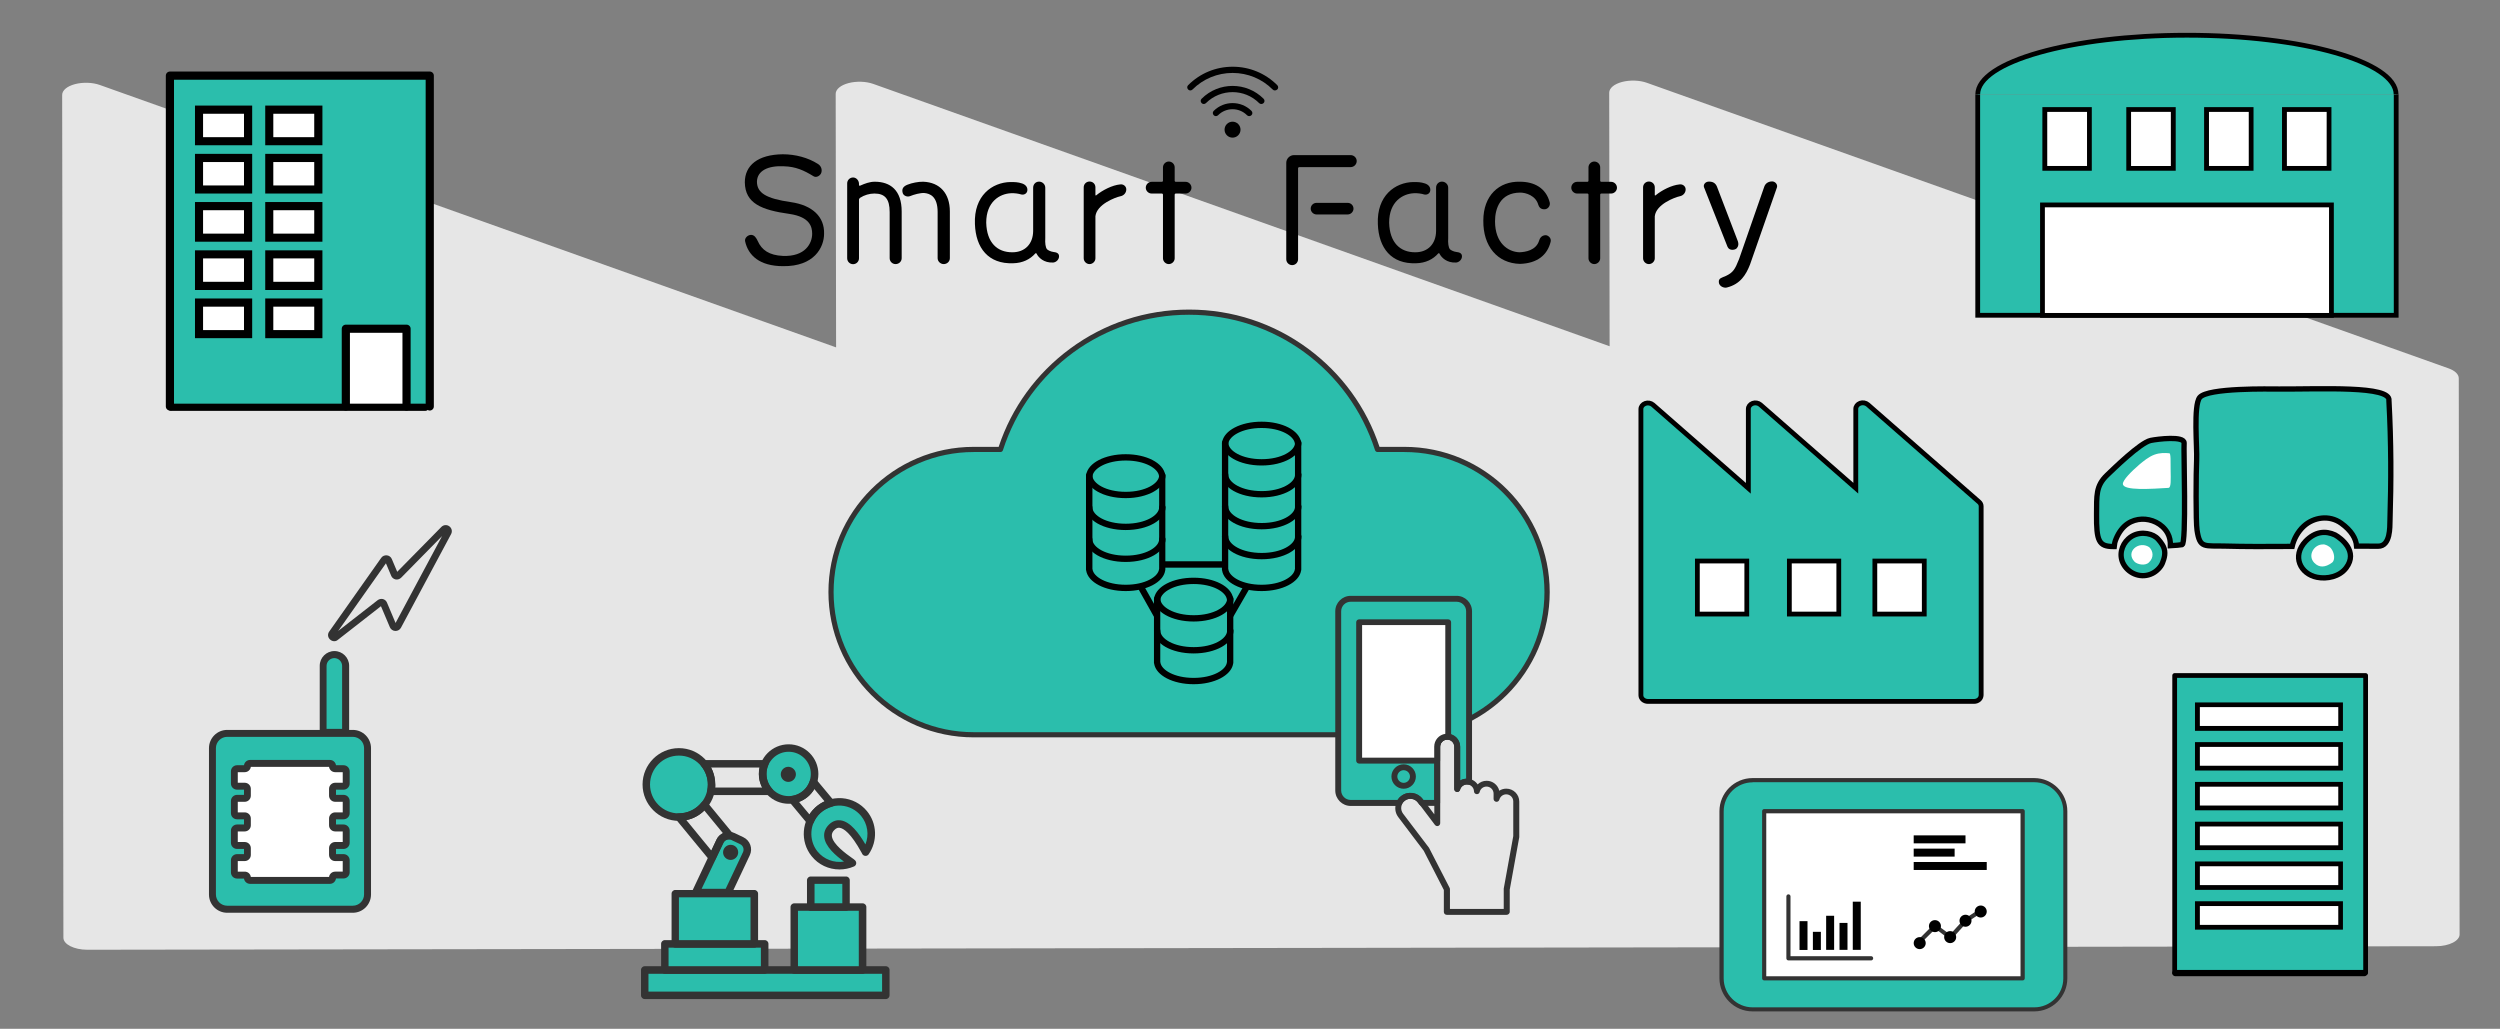 <?xml version="1.0" encoding="utf-8"?>
<!-- Generator: Adobe Illustrator 27.7.0, SVG Export Plug-In . SVG Version: 6.00 Build 0)  -->
<svg version="1.1" id="レイヤー_1" xmlns="http://www.w3.org/2000/svg" xmlns:xlink="http://www.w3.org/1999/xlink" x="0px"
	 y="0px" viewBox="0 0 2413 993" style="enable-background:new 0 0 2413 993;" xml:space="preserve">
<rect x="0" y="0" width="2413" height="993" fill="#808080" stroke="none"/>
<style type="text/css">
	.st0{fill:#2BBEAC;stroke:#000000;stroke-width:5.464;stroke-linecap:round;stroke-linejoin:round;stroke-miterlimit:10;}
	.st1{fill:#E6E6E6;}
	.st2{fill:#2BBEAC;}
	.st3{fill:#333333;}
	.st4{fill:#FFFFFF;}
	.st5{fill:#2BBEAC;stroke:#000000;stroke-width:5.141;stroke-miterlimit:10;}
	.st6{fill-rule:evenodd;clip-rule:evenodd;fill:#FFFFFF;}
	.st7{fill-rule:evenodd;clip-rule:evenodd;fill:#2BBEAC;stroke:#000000;stroke-width:5.141;stroke-miterlimit:10;}
	.st8{fill:#2BBEAC;stroke:#000000;stroke-width:7.893;stroke-linecap:round;stroke-linejoin:round;stroke-miterlimit:10;}
	.st9{fill:#FFFFFF;stroke:#000000;stroke-width:7.893;stroke-linecap:round;stroke-linejoin:round;stroke-miterlimit:10;}
	.st10{fill:#2BBEAC;stroke:#000000;stroke-width:6.917;stroke-linecap:round;stroke-linejoin:round;stroke-miterlimit:10;}
	.st11{fill:#2BBEAC;stroke:#000000;stroke-width:4.591;stroke-linecap:round;stroke-linejoin:round;stroke-miterlimit:10;}
	.st12{fill:#2BBEAC;stroke:#000000;stroke-width:6.071;stroke-linecap:round;stroke-linejoin:round;stroke-miterlimit:10;}
	.st13{fill:#2BBEAC;stroke:#000000;stroke-width:4.614;stroke-miterlimit:10;}
	.st14{fill:#FFFFFF;stroke:#000000;stroke-width:4.614;stroke-miterlimit:10;}
	.st15{fill:#2BBEAC;stroke:#000000;stroke-width:4.678;stroke-miterlimit:10;}
</style>
<path class="st0" d="M2375.7-334.9"/>
<g>
	<path class="st1" d="M2351.2,913.3L84.3,916.7c-12.7,0-23.1-5.2-23.1-11.6L60,91.6c0-4.4,4.8-8.4,12.4-10.4
		c7.6-2,16.9-1.7,23.9,0.8L807,335.3l-0.4-244.7c0-4.4,4.8-8.4,12.4-10.4c7.6-2,16.9-1.7,23.9,0.8l710.7,253.2l-0.4-244.7
		c0-4.4,4.8-8.4,12.4-10.4c7.6-2,16.9-1.7,23.9,0.8l774,275.7c6.1,2.2,9.7,5.7,9.7,9.5l0.8,536.5
		C2374.3,908,2364,913.3,2351.2,913.3z"/>
	<g>
		<g>
			<g>
				<path class="st2" d="M1355.5,433.8h-25.9c-24.7-76.9-96.8-132.5-182-132.5c-85.1,0-157.2,55.6-182,132.5h-25.9
					c-76,0-137.7,61.6-137.7,137.7l0,0c0,76,61.6,137.7,137.7,137.7h415.7c76,0,137.7-61.6,137.7-137.7l0,0
					C1493.2,495.5,1431.5,433.8,1355.5,433.8z"/>
				<path class="st3" d="M1355.5,711.7H939.8c-77.3,0-140.2-62.9-140.2-140.2c0-77.3,62.9-140.2,140.2-140.2h24.1
					c12.6-38,36.3-70.6,68.7-94.6c33.5-24.8,73.3-37.9,115.1-37.9s81.6,13.1,115.1,37.9c32.3,24,56.1,56.6,68.7,94.6h24.1
					c77.3,0,140.2,62.9,140.2,140.2C1495.7,648.8,1432.8,711.7,1355.5,711.7z M939.8,436.3c-74.5,0-135.2,60.6-135.2,135.2
					c0,74.5,60.6,135.2,135.2,135.2h415.7c74.5,0,135.2-60.6,135.2-135.2c0-74.5-60.6-135.2-135.2-135.2h-25.9c-1.1,0-2-0.7-2.4-1.7
					c-25.2-78.2-97.3-130.8-179.6-130.8c-82.2,0-154.4,52.6-179.6,130.8c-0.3,1-1.3,1.7-2.4,1.7H939.8z"/>
			</g>
			<g>
				<g>
					<path d="M1086.5,542.4c-21.5,0-38.3-9.6-38.3-21.9c0-1.7,1.4-3.1,3.1-3.1c1.7,0,3.1,1.4,3.1,3.1c0,7.6,12.9,15.8,32.2,15.8
						c19.2,0,32.2-8.2,32.2-15.8c0-1.7,1.4-3.1,3.1-3.1s3.1,1.4,3.1,3.1C1124.8,532.7,1108,542.4,1086.5,542.4z"/>
					<path d="M1086.5,511.6c-21.5,0-38.3-9.6-38.3-21.9c0-1.7,1.4-3.1,3.1-3.1c1.7,0,3.1,1.4,3.1,3.1c0,7.6,12.9,15.8,32.2,15.8
						c19.2,0,32.2-8.2,32.2-15.8c0-1.7,1.4-3.1,3.1-3.1s3.1,1.4,3.1,3.1C1124.8,501.9,1108,511.6,1086.5,511.6z"/>
					<path d="M1086.5,480.8c-21.5,0-38.3-9.6-38.3-21.9c0-1.7,1.4-3.1,3.1-3.1c1.7,0,3.1,1.4,3.1,3.1c0,7.6,12.9,15.8,32.2,15.8
						c19.2,0,32.2-8.2,32.2-15.8c0-1.7,1.4-3.1,3.1-3.1s3.1,1.4,3.1,3.1C1124.8,471.2,1108,480.8,1086.5,480.8z"/>
					<path d="M1086.5,570.5c-20,0-36.2-8.4-38.1-19.7c-0.1-0.3-0.2-0.7-0.2-1v-90.6c0-0.4,0.1-0.7,0.2-1.1
						c1.9-11.3,18-19.7,38.1-19.7c20.1,0,36.2,8.4,38.1,19.7c0.1,0.3,0.2,0.7,0.2,1.1v90.6c0,0.4-0.1,0.7-0.2,1.1
						C1122.7,562.1,1106.5,570.5,1086.5,570.5z M1054.4,549.1c0,0.1,0,0.2,0.1,0.3c0.8,7.2,13.3,15,32.1,15c18.8,0,31.3-7.8,32.1-15
						c0-0.1,0-0.2,0.1-0.3v-89.3c0-0.1,0-0.2-0.1-0.3c-0.8-7.2-13.3-15-32.1-15s-31.3,7.8-32.1,15c0,0.1,0,0.2-0.1,0.3V549.1z"/>
				</g>
				<g>
					<path d="M1217.7,539.8c-21.5,0-38.3-9.6-38.3-21.9c0-1.7,1.4-3.1,3.1-3.1c1.7,0,3.1,1.4,3.1,3.1c0,7.6,12.9,15.8,32.2,15.8
						c19.2,0,32.2-8.2,32.2-15.8c0-1.7,1.4-3.1,3.1-3.1s3.1,1.4,3.1,3.1C1255.9,530.2,1239.1,539.8,1217.7,539.8z"/>
					<g>
						<path d="M1217.7,510.9c-21.5,0-38.3-9.6-38.3-21.9c0-1.7,1.4-3.1,3.1-3.1c1.7,0,3.1,1.4,3.1,3.1c0,7.6,12.9,15.8,32.2,15.8
							c19.2,0,32.2-8.2,32.2-15.8c0-1.7,1.4-3.1,3.1-3.1s3.1,1.4,3.1,3.1C1255.9,501.3,1239.1,510.9,1217.7,510.9z"/>
						<path d="M1217.7,480.1c-21.5,0-38.3-9.6-38.3-21.9c0-1.7,1.4-3.1,3.1-3.1c1.7,0,3.1,1.4,3.1,3.1c0,7.6,12.9,15.8,32.2,15.8
							c19.2,0,32.2-8.2,32.2-15.8c0-1.7,1.4-3.1,3.1-3.1s3.1,1.4,3.1,3.1C1255.9,470.5,1239.1,480.1,1217.7,480.1z"/>
						<path d="M1217.7,449.3c-21.5,0-38.3-9.6-38.3-21.9c0-1.7,1.4-3.1,3.1-3.1c1.7,0,3.1,1.4,3.1,3.1c0,7.6,12.9,15.8,32.2,15.8
							c19.2,0,32.2-8.2,32.2-15.8c0-1.7,1.4-3.1,3.1-3.1s3.1,1.4,3.1,3.1C1255.9,439.7,1239.1,449.3,1217.7,449.3z"/>
						<path d="M1217.7,570.5c-20,0-36.2-8.4-38.1-19.7c-0.1-0.3-0.2-0.7-0.2-1v-122c0-0.4,0.1-0.7,0.2-1.1
							c1.9-11.3,18-19.7,38.1-19.7c20.1,0,36.2,8.4,38.1,19.7c0.1,0.3,0.2,0.7,0.2,1.1v122c0,0.4-0.1,0.7-0.2,1.1
							C1253.8,562.1,1237.7,570.5,1217.7,570.5z M1185.5,549.1c0,0.1,0,0.2,0.1,0.3c0.8,7.2,13.3,15,32.1,15
							c18.8,0,31.3-7.8,32.1-15c0-0.1,0-0.2,0.1-0.3V428.4c0-0.1,0-0.2-0.1-0.3c-0.8-7.2-13.3-15-32.1-15c-18.8,0-31.3,7.8-32.1,15
							c0,0.1,0,0.2-0.1,0.3V549.1z"/>
					</g>
				</g>
				<g>
					<path d="M1152.1,630.7c-21.5,0-38.3-9.6-38.3-21.9c0-1.7,1.4-3.1,3.1-3.1s3.1,1.4,3.1,3.1c0,7.6,12.9,15.8,32.2,15.8
						s32.2-8.2,32.2-15.8c0-1.7,1.4-3.1,3.1-3.1c1.7,0,3.1,1.4,3.1,3.1C1190.4,621.1,1173.5,630.7,1152.1,630.7z"/>
					<path d="M1152.1,599.9c-21.5,0-38.3-9.6-38.3-21.9c0-1.7,1.4-3.1,3.1-3.1s3.1,1.4,3.1,3.1c0,7.6,12.9,15.8,32.2,15.8
						s32.2-8.2,32.2-15.8c0-1.7,1.4-3.1,3.1-3.1c1.7,0,3.1,1.4,3.1,3.1C1190.4,590.3,1173.5,599.9,1152.1,599.9z"/>
					<path d="M1152.1,660.4c-20,0-36.2-8.4-38.1-19.7c-0.1-0.3-0.2-0.7-0.2-1v-61.3c0-0.4,0.1-0.7,0.2-1.1
						c1.9-11.3,18-19.7,38.1-19.7c20.1,0,36.2,8.4,38.1,19.7c0.1,0.3,0.2,0.7,0.2,1.1v61.3c0,0.4-0.1,0.7-0.2,1.1
						C1188.2,652,1172.1,660.4,1152.1,660.4z M1119.9,639c0,0.1,0,0.2,0.1,0.3c0.8,7.2,13.3,15,32.1,15c18.8,0,31.3-7.8,32.1-15
						c0-0.1,0-0.2,0.1-0.3v-60c0-0.1,0-0.2-0.1-0.3c-0.8-7.2-13.3-15-32.1-15c-18.8,0-31.3,7.8-32.1,15c0,0.1,0,0.2-0.1,0.3V639z"/>
				</g>
				<path d="M1180.9,547.9h-58.2c-1.7,0-3.1-1.4-3.1-3.1s1.4-3.1,3.1-3.1h58.2c1.7,0,3.1,1.4,3.1,3.1S1182.6,547.9,1180.9,547.9z"/>
				<path d="M1187.9,596.4c-0.5,0-1-0.1-1.5-0.4c-1.5-0.8-2-2.7-1.1-4.2l15.4-26.7c0.8-1.5,2.7-2,4.2-1.1c1.5,0.8,2,2.7,1.1,4.2
					l-15.4,26.7C1190,595.9,1188.9,596.4,1187.9,596.4z"/>
				<path d="M1116.2,596.4c-1.1,0-2.1-0.6-2.7-1.6l-15-26.7c-0.8-1.5-0.3-3.3,1.2-4.2c1.5-0.8,3.3-0.3,4.2,1.2l15,26.7
					c0.8,1.5,0.3,3.3-1.2,4.2C1117.2,596.3,1116.7,596.4,1116.2,596.4z"/>
			</g>
		</g>
		<g>
			<g>
				<g>
					<g>
						<path class="st2" d="M340.5,877.6H219.3c-7.9,0-14.3-6.4-14.3-14.3V722.1c0-7.9,6.4-14.3,14.3-14.3h121.2
							c7.9,0,14.3,6.4,14.3,14.3v141.2C354.8,871.3,348.4,877.6,340.5,877.6z"/>
						<path class="st3" d="M340.5,881H219.3c-9.7,0-17.6-7.9-17.6-17.6V722.1c0-9.7,7.9-17.6,17.6-17.6h121.2
							c9.7,0,17.6,7.9,17.6,17.6v141.2C358.1,873.1,350.2,881,340.5,881z M219.3,711.2c-6,0-10.9,4.9-10.9,10.9v141.2
							c0,6,4.9,10.9,10.9,10.9h121.2c6,0,10.9-4.9,10.9-10.9V722.1c0-6-4.9-10.9-10.9-10.9H219.3z"/>
					</g>
				</g>
				<g>
					<path class="st2" d="M333.6,706.9H312v-64.2c0-6,4.8-10.8,10.8-10.8l0,0c6,0,10.8,4.8,10.8,10.8V706.9z"/>
					<path class="st3" d="M333.6,710.2H312c-1.9,0-3.4-1.5-3.4-3.4v-64.2c0-7.8,6.4-14.2,14.2-14.2s14.2,6.4,14.2,14.2v64.2
						C337,708.7,335.5,710.2,333.6,710.2z M315.3,703.5h14.9v-60.8c0-4.1-3.4-7.5-7.5-7.5s-7.5,3.4-7.5,7.5V703.5z"/>
				</g>
			</g>
			<g>
				<path class="st4" d="M334.1,756.2v-11.8c0-1.4-1.1-2.6-2.6-2.6h-8c-1.4,0-2.6-1.1-2.6-2.6l0,0c0-1.4-1.1-2.6-2.6-2.6h-77
					c-1.4,0-2.6,1.1-2.6,2.6l0,0c0,1.4-1.1,2.6-2.6,2.6h-7.5c-1.4,0-2.6,1.1-2.6,2.6v11.8c0,1.4,1.1,2.6,2.6,2.6h7.5
					c1.4,0,2.6,1.1,2.6,2.6v6.6c0,1.4-1.1,2.6-2.6,2.6h-7.5c-1.4,0-2.6,1.1-2.6,2.6v11.8c0,1.4,1.1,2.6,2.6,2.6h7.5
					c1.4,0,2.6,1.1,2.6,2.6v6.6c0,1.4-1.1,2.6-2.6,2.6h-7.5c-1.4,0-2.6,1.1-2.6,2.6v11.8c0,1.4,1.1,2.6,2.6,2.6h7.5
					c1.4,0,2.6,1.1,2.6,2.6v6.6c0,1.4-1.1,2.6-2.6,2.6h-7.5c-1.4,0-2.6,1.1-2.6,2.6V842c0,1.4,1.1,2.6,2.6,2.6h7.5
					c1.4,0,2.6,1.1,2.6,2.6l0,0c0,1.4,1.1,2.6,2.6,2.6h77c1.4,0,2.6-1.1,2.6-2.6l0,0c0-1.4,1.1-2.6,2.6-2.6h8c1.4,0,2.6-1.1,2.6-2.6
					v-11.8c0-1.4-1.1-2.6-2.6-2.6h-8c-1.4,0-2.6-1.1-2.6-2.6v-6.6c0-1.4,1.1-2.6,2.6-2.6h8c1.4,0,2.6-1.1,2.6-2.6v-11.8
					c0-1.4-1.1-2.6-2.6-2.6h-8c-1.4,0-2.6-1.1-2.6-2.6V790c0-1.4,1.1-2.6,2.6-2.6h8c1.4,0,2.6-1.1,2.6-2.6v-11.8
					c0-1.4-1.1-2.6-2.6-2.6h-8c-1.4,0-2.6-1.1-2.6-2.6v-6.6c0-1.4,1.1-2.6,2.6-2.6h8C333,758.8,334.1,757.7,334.1,756.2z"/>
				<path class="st3" d="M318.4,853.1h-77c-3,0-5.5-2.2-5.9-5.1h-6.7c-3.3,0-5.9-2.7-5.9-5.9v-11.8c0-3.3,2.7-5.9,5.9-5.9h6.7v-5
					h-6.7c-3.3,0-5.9-2.7-5.9-5.9v-11.8c0-3.3,2.7-5.9,5.9-5.9h6.7v-5h-6.7c-3.3,0-5.9-2.7-5.9-5.9v-11.8c0-3.3,2.7-5.9,5.9-5.9h6.7
					v-5h-6.7c-3.3,0-5.9-2.7-5.9-5.9v-11.8c0-3.3,2.7-5.9,5.9-5.9h6.7c0.4-2.9,2.9-5.1,5.9-5.1h77c3,0,5.5,2.2,5.9,5.1h7.3
					c3.3,0,5.9,2.7,5.9,5.9v11.8c0,3.3-2.7,5.9-5.9,5.9h-7.3v5h7.3c3.3,0,5.9,2.7,5.9,5.9v11.8c0,3.3-2.7,5.9-5.9,5.9h-7.3v5h7.3
					c3.3,0,5.9,2.7,5.9,5.9v11.8c0,3.3-2.7,5.9-5.9,5.9h-7.3v5h7.3c3.3,0,5.9,2.7,5.9,5.9V842c0,3.3-2.7,5.9-5.9,5.9h-7.3
					C323.9,850.9,321.4,853.1,318.4,853.1z M242.1,846.4h75.5c0.4-2.9,2.9-5.1,5.9-5.1h7.3v-10.2h-7.3c-3.3,0-5.9-2.7-5.9-5.9v-6.6
					c0-3.3,2.7-5.9,5.9-5.9h7.3v-10.2h-7.3c-3.3,0-5.9-2.7-5.9-5.9V790c0-3.3,2.7-5.9,5.9-5.9h7.3v-10.2h-7.3
					c-3.3,0-5.9-2.7-5.9-5.9v-6.6c0-3.3,2.7-5.9,5.9-5.9h7.3v-10.2h-7.3c-3,0-5.5-2.2-5.9-5.1h-75.5c-0.4,2.9-2.9,5.1-5.9,5.1h-6.7
					v10.2h6.7c3.3,0,5.9,2.7,5.9,5.9v6.6c0,3.3-2.7,5.9-5.9,5.9h-6.7v10.2h6.7c3.3,0,5.9,2.7,5.9,5.9v6.6c0,3.3-2.7,5.9-5.9,5.9
					h-6.7v10.2h6.7c3.3,0,5.9,2.7,5.9,5.9v6.6c0,3.3-2.7,5.9-5.9,5.9h-6.7v10.2h6.7C239.3,841.3,241.7,843.5,242.1,846.4z"/>
			</g>
			<path class="st3" d="M322.6,618.9c-1.5,0-2.9-0.6-4.1-1.7c-2.2-2.1-2.5-5.2-0.7-7.7l0,0l50.1-71c1.2-1.8,3.3-2.7,5.5-2.5
				c2.1,0.2,4,1.6,4.8,3.6l5.2,12.3l42.6-43.3c2.1-2.1,5.3-2.4,7.7-0.6c2.4,1.8,3.1,4.9,1.7,7.5l-48.4,90.4c-1.1,2-3.2,3.2-5.5,3.1
				c-2.3-0.1-4.3-1.5-5.2-3.6l-8.6-20.3l-41.5,32.4C325.1,618.5,323.9,618.9,322.6,618.9z M323.3,613.5L323.3,613.5
				C323.3,613.5,323.3,613.5,323.3,613.5L323.3,613.5z M372.5,543.7L326.4,609l38.1-29.7c1.5-1.1,3.3-1.5,5.1-1.1
				c1.8,0.5,3.2,1.7,3.9,3.4l8.3,19.7l44.9-83.9l-39.5,40.2c-1.4,1.4-3.4,2-5.3,1.7c-1.9-0.4-3.6-1.7-4.3-3.5L372.5,543.7z"/>
		</g>
		<g>
			<g>
				<path class="st2" d="M1354.1,770.5L1354.1,770.5c5.2-3.9,12.6-2.9,16.6,2.3l1.6,2.1h14.8v-54.2c0-5.3,4.3-9.7,9.7-9.7
					c5.3,0,9.7,4.3,9.7,9.7v40.9c1.1-4.2,4.8-7.2,9.3-7.2c0.7,0,1.4,0.1,2.1,0.2V590c0-6.6-5.4-12-12-12h-102.2c-6.6,0-12,5.4-12,12
					v172.9c0,6.6,5.4,12,12,12h46.9C1351.4,773.2,1352.5,771.7,1354.1,770.5z"/>
				<path class="st3" d="M1387.1,777.8h-14.8c-0.9,0-1.7-0.4-2.3-1.1l-1.6-2.1c-3-4-8.7-4.7-12.6-1.7l-1.7-2.3l1.7,2.3
					c-1.2,0.9-2.1,2-2.7,3.4c-0.5,1-1.5,1.6-2.6,1.6h-46.8c-8.2,0-14.9-6.7-14.9-14.9V590c0-8.2,6.7-14.9,14.9-14.9h102.2
					c8.2,0,14.9,6.7,14.9,14.9v164.6c0,0.9-0.4,1.7-1.1,2.2c-0.7,0.5-1.5,0.7-2.4,0.6c-0.5-0.1-1-0.2-1.5-0.2
					c-3.1,0-5.8,2.1-6.6,5.1c-0.4,1.4-1.7,2.3-3.1,2.1c-1.4-0.2-2.5-1.4-2.5-2.8v-40.9c0-3.8-3.1-6.8-6.8-6.8
					c-3.8,0-6.8,3.1-6.8,6.8v54.2C1390,776.5,1388.7,777.8,1387.1,777.8z M1373.7,772.1h10.6v-51.4c0-6.9,5.6-12.5,12.5-12.5
					c6.9,0,12.5,5.6,12.5,12.5v32.7c1.7-1.1,3.7-1.7,5.8-1.8V590c0-5.1-4.1-9.2-9.2-9.2h-102.2c-5.1,0-9.2,4.1-9.2,9.2v172.9
					c0,5.1,4.1,9.2,9.2,9.2h45.2c0.9-1.5,2.1-2.8,3.5-3.8l0,0c6.4-4.9,15.6-3.6,20.5,2.8L1373.7,772.1z"/>
			</g>
			<path class="st3" d="M1354.8,761.3c-6.5,0-11.8-5.3-11.8-11.8s5.3-11.8,11.8-11.8c6.5,0,11.8,5.3,11.8,11.8
				S1361.3,761.3,1354.8,761.3z M1354.8,743.4c-3.4,0-6.1,2.8-6.1,6.1s2.8,6.1,6.1,6.1c3.4,0,6.1-2.8,6.1-6.1
				S1358.2,743.4,1354.8,743.4z"/>
			<path class="st3" d="M1454.2,883h-57.8c-1.6,0-2.8-1.3-2.8-2.8V859l-19.4-37.8l-24.5-32.4c-2.4-3.1-3.4-7-2.8-10.9
				c0.5-3.9,2.5-7.3,5.7-9.7c6.4-4.9,15.6-3.6,20.5,2.8l11.3,15v-65.3c0-6.9,5.6-12.5,12.5-12.5c6.9,0,12.5,5.6,12.5,12.5v32.7
				c1.9-1.2,4.2-1.8,6.5-1.8c4.3,0,8.1,2.2,10.3,5.5c2.3-2.2,5.3-3.5,8.7-3.5c5.9,0,10.9,4.1,12.2,9.6c2-1.3,4.3-2,6.8-2
				c6.9,0,12.5,5.6,12.5,12.5v33.8c0,0.2,0,0.3,0,0.5l-9.2,50.7v21.7C1457,881.7,1455.8,883,1454.2,883z M1399.2,877.3h52.2v-19.1
				c0-0.2,0-0.3,0-0.5l9.2-50.7v-33.5c0-3.8-3.1-6.8-6.8-6.8c-3.1,0-5.8,2.1-6.6,5.1c-0.4,1.4-1.7,2.3-3.1,2.1
				c-1.4-0.2-2.5-1.4-2.5-2.8V766c0-3.8-3.1-6.8-6.8-6.8c-3.1,0-5.9,2.1-6.6,5.2c-0.3,1.4-1.6,2.3-3,2.1c-1.4-0.1-2.5-1.3-2.5-2.7
				c-0.1-3.7-3.1-6.6-6.8-6.6c-3.1,0-5.8,2.1-6.6,5.1c-0.4,1.4-1.7,2.3-3.1,2.1c-1.4-0.2-2.5-1.4-2.5-2.8v-40.9
				c0-3.8-3.1-6.8-6.8-6.8c-3.8,0-6.8,3.1-6.8,6.8v73.8c0,1.2-0.8,2.3-1.9,2.7c-1.1,0.4-2.4,0-3.2-1l-16.4-21.7
				c-3-4-8.7-4.7-12.6-1.7c-4,3-4.7,8.7-1.7,12.6l24.7,32.5c0.1,0.1,0.2,0.3,0.3,0.4l19.9,38.7c0.2,0.4,0.3,0.8,0.3,1.3V877.3z"/>
			<g>
				<path class="st4" d="M1387.1,720.7c0-5.3,4.3-9.7,9.7-9.7c0.3,0,0.7,0,1,0.1V600.6h-86v133.6h75.3V720.7z"/>
				<path class="st3" d="M1387.1,737h-75.3c-1.6,0-2.8-1.3-2.8-2.8V600.6c0-1.6,1.3-2.8,2.8-2.8h86c1.6,0,2.8,1.3,2.8,2.8v110.5
					c0,0.8-0.3,1.6-0.9,2.1c-0.6,0.5-1.4,0.8-2.2,0.7c-0.2,0-0.5,0-0.7,0c-3.8,0-6.8,3.1-6.8,6.8v13.5
					C1390,735.7,1388.7,737,1387.1,737z M1314.6,731.3h69.7v-10.6c0-6.3,4.6-11.5,10.7-12.4v-105h-80.3V731.3z"/>
			</g>
		</g>
		<g>
			<g>
				<path class="st2" d="M1963.4,974.2h-271.8c-16.6,0-30-13.4-30-30V783c0-16.6,13.4-30,30-30h271.8c16.6,0,30,13.4,30,30v161.2
					C1993.4,960.8,1980,974.2,1963.4,974.2z"/>
				<path class="st3" d="M1963.4,976.2h-271.8c-17.7,0-32-14.4-32-32V783c0-17.7,14.4-32,32-32h271.8c17.7,0,32,14.4,32,32v161.2
					C1995.4,961.9,1981.1,976.2,1963.4,976.2z M1691.7,755.1c-15.4,0-28,12.5-28,28v161.2c0,15.4,12.5,28,28,28h271.8
					c15.4,0,28-12.5,28-28V783c0-15.4-12.5-28-28-28H1691.7z"/>
			</g>
			<g>
				<rect x="1702.8" y="782.9" class="st4" width="249.5" height="161.3"/>
				<path class="st3" d="M1952.3,946.3h-249.5c-1.1,0-2-0.9-2-2V782.9c0-1.1,0.9-2,2-2h249.5c1.1,0,2,0.9,2,2v161.3
					C1954.3,945.4,1953.4,946.3,1952.3,946.3z M1704.8,942.3h245.4V785h-245.4V942.3z"/>
			</g>
			<g>
				<g>
					<rect x="1736.9" y="889.1" width="7.7" height="27.8"/>
					<rect x="1749.8" y="899.4" width="7.7" height="17.5"/>
					<rect x="1762.6" y="883.9" width="7.7" height="32.9"/>
					<rect x="1775.5" y="890.8" width="7.7" height="26"/>
					<rect x="1788.3" y="870.3" width="7.7" height="46.5"/>
				</g>
				<path class="st3" d="M1806,927h-79.8c-1.1,0-2-0.9-2-2v-59.8c0-1.1,0.9-2,2-2c1.1,0,2,0.9,2,2v57.7h77.8c1.1,0,2,0.9,2,2
					S1807.2,927,1806,927z"/>
			</g>
			<g>
				<path class="st3" d="M1851.8,911.7c-0.5,0-1-0.2-1.4-0.6c-0.8-0.8-0.8-2.1,0-2.9l15.8-15.8c0.7-0.7,1.8-0.8,2.6-0.2l13.4,9.8
					l13.4-14.7c0.1-0.1,0.2-0.2,0.4-0.3l16.1-10.6c0.9-0.6,2.2-0.4,2.8,0.6s0.4,2.2-0.6,2.8l-15.8,10.4l-14.4,15.9
					c-0.7,0.8-1.9,0.9-2.7,0.3l-13.4-9.9l-14.6,14.5C1852.8,911.5,1852.3,911.7,1851.8,911.7z"/>
				<path d="M1858.7,910.3c0,3.2-2.6,5.8-5.8,5.8c-3.2,0-5.8-2.6-5.8-5.8c0-3.2,2.6-5.8,5.8-5.8
					C1856.1,904.5,1858.7,907.1,1858.7,910.3z"/>
				<circle cx="1867.6" cy="893.9" r="5.8"/>
				<circle cx="1882.3" cy="904.5" r="5.8"/>
				<path d="M1902.9,888.7c0,3.2-2.6,5.8-5.8,5.8s-5.8-2.6-5.8-5.8c0-3.2,2.6-5.8,5.8-5.8S1902.9,885.5,1902.9,888.7z"/>
				<path d="M1917.6,879.8c0,3.2-2.6,5.8-5.8,5.8c-3.2,0-5.8-2.6-5.8-5.8c0-3.2,2.6-5.8,5.8-5.8C1915,874,1917.6,876.6,1917.6,879.8
					z"/>
			</g>
			<g>
				<rect x="1847.1" y="806.3" width="50" height="7.7"/>
				<rect x="1847.1" y="819.1" width="39.5" height="7.7"/>
				<rect x="1847.1" y="832" width="70.5" height="7.7"/>
			</g>
		</g>
		<g>
			<g>
				<rect x="622.3" y="936.2" class="st2" width="232.7" height="24.5"/>
				<path class="st3" d="M855,964.3H622.3c-2,0-3.6-1.6-3.6-3.6v-24.5c0-2,1.6-3.6,3.6-3.6H855c2,0,3.6,1.6,3.6,3.6v24.5
					C858.6,962.7,857,964.3,855,964.3z M625.9,957.1h225.5v-17.2H625.9V957.1z"/>
			</g>
			<g>
				<g>
					<rect x="766.6" y="875.5" class="st2" width="66" height="60.8"/>
					<path class="st3" d="M832.6,939.9h-66c-2,0-3.6-1.6-3.6-3.6v-60.8c0-2,1.6-3.6,3.6-3.6h66c2,0,3.6,1.6,3.6,3.6v60.8
						C836.2,938.2,834.6,939.9,832.6,939.9z M770.2,932.6h58.7v-53.5h-58.7V932.6z"/>
				</g>
				<g>
					<rect x="782.5" y="849.5" class="st2" width="34.1" height="25.9"/>
					<path class="st3" d="M816.6,879.1h-34.1c-2,0-3.6-1.6-3.6-3.6v-25.9c0-2,1.6-3.6,3.6-3.6h34.1c2,0,3.6,1.6,3.6,3.6v25.9
						C820.3,877.5,818.6,879.1,816.6,879.1z M786.2,871.8H813v-18.7h-26.8V871.8z"/>
				</g>
			</g>
			<g>
				<g>
					<rect x="641.7" y="911" class="st2" width="96.4" height="25.2"/>
					<path class="st3" d="M738.1,939.9h-96.4c-2,0-3.6-1.6-3.6-3.6V911c0-2,1.6-3.6,3.6-3.6h96.4c2,0,3.6,1.6,3.6,3.6v25.2
						C741.7,938.2,740.1,939.9,738.1,939.9z M645.3,932.6h89.1v-17.9h-89.1V932.6z"/>
				</g>
				<g>
					<rect x="651.7" y="862.5" class="st2" width="76.3" height="48.5"/>
					<path class="st3" d="M728.1,914.7h-76.3c-2,0-3.6-1.6-3.6-3.6v-48.5c0-2,1.6-3.6,3.6-3.6h76.3c2,0,3.6,1.6,3.6,3.6V911
						C731.7,913,730.1,914.7,728.1,914.7z M655.3,907.4h69.1v-41.3h-69.1V907.4z"/>
				</g>
			</g>
			<g>
				<path class="st2" d="M702.7,861.5l17.7-37.4c2.3-4.7,0.3-10.3-4.5-12.6l-8.4-4c-4.7-2.3-10.4-0.3-12.6,4.5l-23.4,49.6H702.7z"/>
				<path class="st3" d="M702.7,865.1h-31.2c-1.2,0-2.4-0.6-3.1-1.7c-0.7-1.1-0.7-2.4-0.2-3.5l23.4-49.6c1.5-3.2,4.2-5.5,7.5-6.7
					c3.3-1.2,6.8-1,10,0.5l8.4,4c6.5,3.1,9.3,10.9,6.2,17.4L706,863.1C705.4,864.3,704.1,865.1,702.7,865.1z M677.2,857.9h23.2
					l16.7-35.3c1.4-2.9,0.2-6.4-2.7-7.8l-8.4-4c-1.4-0.7-3-0.8-4.4-0.2c-1.5,0.5-2.6,1.6-3.3,3L677.2,857.9z"/>
			</g>
			<g>
				<circle class="st2" cx="655.3" cy="757.2" r="31.5"/>
				<path class="st3" d="M655.3,792.3c-19.4,0-35.1-15.8-35.1-35.1c0-19.4,15.8-35.1,35.1-35.1c19.4,0,35.1,15.8,35.1,35.1
					C690.5,776.6,674.7,792.3,655.3,792.3z M655.3,729.3c-15.4,0-27.9,12.5-27.9,27.9c0,15.4,12.5,27.9,27.9,27.9
					s27.9-12.5,27.9-27.9C683.2,741.8,670.7,729.3,655.3,729.3z"/>
			</g>
			<path class="st3" d="M687.4,831.3c-1.1,0-2.1-0.5-2.8-1.3l-32.1-39c-0.9-1.1-1.1-2.6-0.5-3.9c0.6-1.3,1.9-2.1,3.3-2.1
				c8.5,0,16.4-3.9,21.8-10.5c0.7-0.9,1.7-1.4,2.8-1.4c1.1,0,2.1,0.5,2.8,1.3l24.5,29.8c0.9,1.1,1.1,2.7,0.4,4
				c-0.7,1.3-2.1,2-3.6,1.9c-2.5-0.3-4.8,1-5.9,3.3l-7.5,15.8c-0.5,1.1-1.6,1.9-2.8,2C687.7,831.3,687.6,831.3,687.4,831.3z
				 M662.5,791.6l24.1,29.4l5-10.6c1.3-2.8,3.5-4.9,6.2-6.2l-18-21.9C675,787.1,669,790.2,662.5,791.6z"/>
			<g>
				<circle class="st2" cx="761.2" cy="747.1" r="25.1"/>
				<path class="st3" d="M761.2,775.8c-15.8,0-28.7-12.9-28.7-28.7c0-15.8,12.9-28.7,28.7-28.7c15.8,0,28.7,12.9,28.7,28.7
					C789.9,762.9,777.1,775.8,761.2,775.8z M761.2,725.6c-11.8,0-21.4,9.6-21.4,21.4c0,11.8,9.6,21.4,21.4,21.4
					c11.8,0,21.4-9.6,21.4-21.4C782.7,735.3,773.1,725.6,761.2,725.6z"/>
			</g>
			<path class="st3" d="M742.5,767.4h-56.4c-1.1,0-2.1-0.5-2.8-1.3c-0.7-0.9-1-2-0.7-3c0.4-1.9,0.6-3.9,0.6-5.8
				c0-6.4-2.2-12.7-6.3-17.7c-0.9-1.1-1.1-2.6-0.5-3.9c0.6-1.3,1.9-2.1,3.3-2.1h58.5c1.2,0,2.4,0.6,3,1.6c0.7,1,0.8,2.3,0.3,3.4
				c-1.2,2.7-1.7,5.5-1.7,8.5c0,5.2,1.9,10.3,5.5,14.3c1,1.1,1.2,2.6,0.6,3.9C745.3,766.6,744,767.4,742.5,767.4z M690.3,760.1h45.3
				c-2.1-4-3.2-8.5-3.2-13c0-2.1,0.2-4.2,0.7-6.3h-46.8c2.6,5,4,10.6,4,16.4C690.5,758.2,690.4,759.2,690.3,760.1z"/>
			<g>
				<path class="st2" d="M789.4,782.1c-11.9,10.9-13.3,29.5-3.2,42.1c9,11.1,24,14.3,36.5,8.8c-3.1-2.8-33.7-20.6-20.1-34.3
					c13.7-13.7,30.6,20.2,32.8,23.9c7.8-11,7.6-26.3-1.4-37.3C822.9,771.6,802.5,770.1,789.4,782.1z"/>
				<path class="st3" d="M810.2,839.2c-10.2,0-20.2-4.5-26.8-12.8c-11.4-14.1-9.8-34.8,3.5-47c0,0,0,0,0,0c7.1-6.5,16.2-9.6,25.7-9
					c9.5,0.7,18.1,5.1,24.2,12.5c9.8,11.9,10.4,29,1.6,41.7c-0.7,1-1.9,1.6-3.1,1.5c-1.2,0-2.4-0.7-3-1.8c-0.2-0.3-0.5-0.8-0.8-1.5
					c-10.3-18.7-17.1-23.2-21-23.8c-1.2-0.2-3-0.1-5.2,2.1c-1.8,1.8-2.6,3.7-2.4,5.8c0.7,7.9,14.2,17.5,19.3,21.1
					c1.5,1,2.4,1.7,3,2.3c0.9,0.8,1.4,2.1,1.2,3.3c-0.2,1.2-1,2.2-2.1,2.7C819.7,838.3,814.9,839.2,810.2,839.2z M791.8,784.7
					c-10.4,9.5-11.6,26.1-2.8,37.1c6.2,7.7,16.1,11.3,25.6,9.8c-7.4-5.4-18.3-14.3-19.1-24.1c-0.4-4.2,1.2-8.2,4.5-11.5
					c4.2-4.2,8.5-4.6,11.4-4.2c9.5,1.3,17.9,12.9,23.9,23.2c3.7-9.1,2.2-19.7-4.2-27.5c-4.8-5.8-11.6-9.3-19.1-9.9
					C804.6,777.1,797.4,779.6,791.8,784.7L791.8,784.7z"/>
			</g>
			<path class="st3" d="M782,796.2c-1.1,0-2.1-0.5-2.8-1.3L762,774.2c-0.8-1-1.1-2.4-0.6-3.6c0.5-1.2,1.6-2.1,2.9-2.3
				c8.1-1.1,14.9-6.9,17.4-14.6c0.4-1.3,1.5-2.2,2.8-2.4c1.3-0.3,2.6,0.2,3.5,1.2l16.9,20.3c0.8,0.9,1,2.2,0.7,3.4
				c-0.4,1.2-1.3,2.1-2.5,2.4c-4.2,1.2-8,3.2-11.2,6.1v0c-2.8,2.5-5,5.7-6.5,9.2c-0.5,1.2-1.6,2-2.8,2.2
				C782.4,796.2,782.2,796.2,782,796.2z M771.2,774l10.1,12.1c1.6-2.5,3.5-4.7,5.6-6.7l0,0c2.7-2.5,5.7-4.4,9-5.9l-9.9-11.9
				C782.7,767.3,777.4,771.7,771.2,774z M789.4,782.1L789.4,782.1L789.4,782.1z"/>
			<path class="st3" d="M712.5,822.7c0,4-3.3,7.3-7.3,7.3c-4,0-7.3-3.3-7.3-7.3c0-4,3.3-7.3,7.3-7.3
				C709.3,815.4,712.5,818.6,712.5,822.7z"/>
			<path class="st3" d="M768.2,747.4c0,4-3.3,7.3-7.3,7.3c-4,0-7.3-3.3-7.3-7.3c0-4,3.3-7.3,7.3-7.3
				C764.9,740.2,768.2,743.4,768.2,747.4z"/>
		</g>
		<g>
			<g>
				<path class="st5" d="M2108.1,427.5c0-6.9-25.2-3.8-32.2-2.4c-10.2,2.1-36.8,28.4-42.2,33.5c-11,10.6-9.9,19.6-10.1,38
					c-0.2,25.5,2.1,30.9,16.1,30.9c0.2,0,0.6,0,0.9,0c0.2-2.3,0.7-4.8,1.8-7.3c5.7-13.8,15.3-18.7,24.9-19.1
					c8.9-0.3,19.5,3.9,24.9,13.5c2,3.6,2.8,7.8,2.7,12.1c5.2-0.3,9.3-0.6,11.2-1C2110.5,526.1,2107.5,432.8,2108.1,427.5z"/>
			</g>
			<path class="st6" d="M2093.8,437.5c1.6-0.1,1.2,8.5,1.3,16.7c0.1,8.2,0.6,16.6-2.1,16.7c-15.7,0.9-44,3.1-44-3.9
				c0-3.7,8-11.8,15.9-18.6c3.5-3,9.2-7.6,14.4-9.5C2084.7,436.9,2089.7,437.1,2093.8,437.5z"/>
			<g>
				<path class="st5" d="M2305.8,386.7c2.2-14.7-65.9-11-105.9-11.2c-9,0-68.8-1.4-76.7,8.1c-6.3,7.7-2.4,48.9-3,60.2
					c-0.6,11.5-0.9,60,0.4,68c2.7,17.9,6.8,14.7,27.9,15.3c16.8,0.5,39.9,0.5,63.9,0.3c1.6-7.1,5.6-14.4,11.3-19.6
					c9.3-8.5,24.4-11.1,36-2.8c9.9,7.1,14.3,14.8,14.9,22.1c7.5,0,14.5,0,20.7,0.1c12.2,0.2,11.3-19,11.5-24.4
					C2308,464,2308,427.8,2305.8,386.7z"/>
			</g>
			<path class="st7" d="M2253.8,516.3c5.8,3.2,22.6,15.9,10.8,31.7c-6.4,8.6-18.5,11.1-28.1,9.2c-16.1-3.1-24.8-20.4-11.1-34.8
				C2234.7,512.8,2244.7,512.1,2253.8,516.3z"/>
			<path class="st6" d="M2249.9,529.3c3.2,3.9,4.4,11.3,0.9,13.8c-6.4,4.7-12.3,5.1-17.1,0.1c-6.8-7.1-0.1-17.9,8.4-17.7
				C2244.1,525.1,2248.2,527.1,2249.9,529.3z"/>
			<path class="st7" d="M2080.8,518.4c2.8,1.9,6.4,7.2,7.2,9c2.8,5.7,1,11.5-0.8,16c-1.6,4-5.6,8-9.6,10
				c-10.4,5.3-22.4,0.7-27.7-8.4c-5.1-8.6-2.3-18.9,4.4-24.9C2063.2,512,2075.5,514.4,2080.8,518.4z"/>
			<path class="st6" d="M2074.4,528.1c4,3.9,4.7,10.1-0.3,14.8c-3.9,3.7-11.4,1.7-13.8-0.7C2051.1,532.7,2064.3,521.5,2074.4,528.1z
				"/>
		</g>
		<g>
			<g>
				<polyline class="st8" points="164,392.3 164,73 414.8,73 414.8,392.3 				"/>
				<g>
					<rect x="192.1" y="105.9" class="st4" width="47.4" height="30.4"/>
					<path d="M235.5,109.8v22.6H196v-22.6H235.5 M243.4,101.9h-55.2v38.3h55.2V101.9L243.4,101.9z"/>
				</g>
				<g>
					<rect x="259.9" y="105.9" class="st4" width="47.4" height="30.4"/>
					<path d="M303.3,109.8v22.6h-39.5v-22.6H303.3 M311.2,101.9H256v38.3h55.2V101.9L311.2,101.9z"/>
				</g>
				<g>
					<rect x="192.1" y="152.4" class="st4" width="47.4" height="30.4"/>
					<path d="M235.5,156.4v22.6H196v-22.6H235.5 M243.4,148.5h-55.2v38.3h55.2V148.5L243.4,148.5z"/>
				</g>
				<g>
					<rect x="259.9" y="152.4" class="st4" width="47.4" height="30.4"/>
					<path d="M303.3,156.4v22.6h-39.5v-22.6H303.3 M311.2,148.5H256v38.3h55.2V148.5L311.2,148.5z"/>
				</g>
				<g>
					<rect x="192.1" y="199" class="st4" width="47.4" height="30.4"/>
					<path d="M235.5,202.9v22.6H196v-22.6H235.5 M243.4,195h-55.2v38.3h55.2V195L243.4,195z"/>
				</g>
				<g>
					<rect x="259.9" y="199" class="st4" width="47.4" height="30.4"/>
					<path d="M303.3,202.9v22.6h-39.5v-22.6H303.3 M311.2,195H256v38.3h55.2V195L311.2,195z"/>
				</g>
				<g>
					<rect x="192.1" y="245.5" class="st4" width="47.4" height="30.4"/>
					<path d="M235.5,249.5V272H196v-22.6H235.5 M243.4,241.6h-55.2v38.3h55.2V241.6L243.4,241.6z"/>
				</g>
				<g>
					<rect x="259.9" y="245.5" class="st4" width="47.4" height="30.4"/>
					<path d="M303.3,249.5V272h-39.5v-22.6H303.3 M311.2,241.6H256v38.3h55.2V241.6L311.2,241.6z"/>
				</g>
				<g>
					<rect x="192.1" y="292.1" class="st4" width="47.4" height="30.4"/>
					<path d="M235.5,296v22.6H196V296H235.5 M243.4,288.1h-55.2v38.3h55.2V288.1L243.4,288.1z"/>
				</g>
				<g>
					<rect x="259.9" y="292.1" class="st4" width="47.4" height="30.4"/>
					<path d="M303.3,296v22.6h-39.5V296H303.3 M311.2,288.1H256v38.3h55.2V288.1L311.2,288.1z"/>
				</g>
				<polyline class="st9" points="333.8,392.3 333.8,317.3 392.4,317.3 392.4,392.3 				"/>
			</g>
			<line class="st10" x1="410.5" y1="393.1" x2="165.2" y2="393.1"/>
		</g>
		<g>
			<g>
				<polyline class="st11" points="2099,939 2099,652 2283.3,652 2283.3,939 				"/>
				<g>
					<rect x="2120.9" y="680.3" class="st4" width="138.2" height="22.8"/>
					<path d="M2256.9,682.5v18.2h-133.6v-18.2H2256.9 M2261.4,678h-142.8v27.4h142.8V678L2261.4,678z"/>
				</g>
				<g>
					<rect x="2120.9" y="718.6" class="st4" width="138.2" height="22.8"/>
					<path d="M2256.9,720.9v18.2h-133.6v-18.2H2256.9 M2261.4,716.3h-142.8v27.4h142.8V716.3L2261.4,716.3z"/>
				</g>
				<g>
					<rect x="2120.9" y="757" class="st4" width="138.2" height="22.8"/>
					<path d="M2256.9,759.3v18.2h-133.6v-18.2H2256.9 M2261.4,754.7h-142.8v27.4h142.8V754.7L2261.4,754.7z"/>
				</g>
				<g>
					<rect x="2120.9" y="795.4" class="st4" width="138.2" height="22.8"/>
					<path d="M2256.9,797.7v18.2h-133.6v-18.2H2256.9 M2261.4,793.1h-142.8v27.4h142.8V793.1L2261.4,793.1z"/>
				</g>
				<g>
					<rect x="2120.9" y="833.8" class="st4" width="138.2" height="22.8"/>
					<path d="M2256.9,836.1v18.2h-133.6v-18.2H2256.9 M2261.4,831.5h-142.8v27.4h142.8V831.5L2261.4,831.5z"/>
				</g>
				<g>
					<rect x="2120.9" y="872.2" class="st4" width="138.2" height="22.8"/>
					<path d="M2256.9,874.5v18.2h-133.6v-18.2H2256.9 M2261.4,869.9h-142.8v27.4h142.8V869.9L2261.4,869.9z"/>
				</g>
			</g>
			<line class="st12" x1="2282" y1="939.2" x2="2099.7" y2="939.2"/>
		</g>
		<g>
			<polyline class="st13" points="1908.9,91.2 1908.9,304.3 2312.8,304.3 2312.8,91.2 			"/>
			<rect x="1971.4" y="197.8" class="st14" width="278.9" height="106.6"/>
			<path class="st13" d="M1908.9,91.2c0-31.6,90.4-57.2,201.9-57.2c111.5,0,201.9,25.6,201.9,57.2"/>
			<g>
				<g>
					<rect x="1973.7" y="105.7" class="st4" width="43.1" height="56.8"/>
					<path d="M2014.4,108v52.2H1976V108H2014.4 M2019,103.4h-47.7v61.4h47.7V103.4L2019,103.4z"/>
				</g>
			</g>
			<g>
				<g>
					<rect x="2054.6" y="105.7" class="st4" width="43.1" height="56.8"/>
					<path d="M2095.3,108v52.2h-38.4V108H2095.3 M2100,103.4h-47.7v61.4h47.7V103.4L2100,103.4z"/>
				</g>
			</g>
			<g>
				<g>
					<rect x="2129.8" y="105.7" class="st4" width="43.1" height="56.8"/>
					<path d="M2170.5,108v52.2h-38.4V108H2170.5 M2175.1,103.4h-47.7v61.4h47.7V103.4L2175.1,103.4z"/>
				</g>
			</g>
			<g>
				<g>
					<rect x="2204.9" y="105.7" class="st4" width="43" height="56.8"/>
					<path d="M2245.7,108v52.2h-38.4V108H2245.7 M2250.3,103.4h-47.7v61.4h47.7V103.4L2250.3,103.4z"/>
				</g>
			</g>
		</g>
		<g>
			<g>
				<path class="st15" d="M1905.3,677h-314.7c-3.7,0-6.8-2.6-6.8-5.9V394.9c0-2.4,1.6-4.5,4.2-5.5c2.5-0.9,5.4-0.4,7.4,1.3
					l92.1,80.6v-76.5c0-2.4,1.6-4.5,4.2-5.5c2.5-0.9,5.4-0.4,7.4,1.3l92.1,80.6v-76.5c0-2.4,1.6-4.5,4.2-5.5
					c2.5-0.9,5.4-0.4,7.4,1.3l107.4,94c1.3,1.1,2,2.6,2,4.2v182.2C1912.1,674.4,1909.1,677,1905.3,677z"/>
			</g>
			<g>
				<g>
					<g>
						<rect x="1638.3" y="541.5" class="st4" width="47.7" height="51.2"/>
						<path d="M1683.7,543.8v46.6h-43.1v-46.6H1683.7 M1688.3,539.2H1636V595h52.3V539.2L1688.3,539.2z"/>
					</g>
				</g>
				<g>
					<g>
						<rect x="1727.1" y="541.5" class="st4" width="47.7" height="51.2"/>
						<path d="M1772.5,543.8v46.6h-43.1v-46.6H1772.5 M1777.1,539.2h-52.3V595h52.3V539.2L1777.1,539.2z"/>
					</g>
				</g>
				<g>
					<g>
						<rect x="1809.6" y="541.5" class="st4" width="47.7" height="51.2"/>
						<path d="M1855,543.8v46.6h-43.1v-46.6H1855 M1859.6,539.2h-52.3V595h52.3V539.2L1859.6,539.2z"/>
					</g>
				</g>
			</g>
		</g>
	</g>
</g>
<g>
	<g>
		<path d="M1195.1,119.7c3,3,3,7.9,0,10.9c-3,3-7.9,3-10.9,0c-3-3-3-7.9,0-10.9C1187.2,116.7,1192.1,116.7,1195.1,119.7z"/>
		<path d="M1205.7,112.1c-0.8,0-1.5-0.3-2.1-0.9c-7.7-7.7-20.2-7.7-27.9,0c-1.2,1.2-3.1,1.2-4.2,0c-1.2-1.2-1.2-3.1,0-4.2
			c10-10,26.4-10,36.4,0c1.2,1.2,1.2,3.1,0,4.2C1207.3,111.8,1206.5,112.1,1205.7,112.1z"/>
		<path d="M1217.4,100.4c-0.8,0-1.5-0.3-2.1-0.9c-14.1-14.1-37.1-14.1-51.3,0c-1.2,1.2-3.1,1.2-4.2,0c-1.2-1.2-1.2-3.1,0-4.2
			c16.5-16.5,43.3-16.5,59.8,0c1.2,1.2,1.2,3.1,0,4.2C1218.9,100.1,1218.2,100.4,1217.4,100.4z"/>
		<path d="M1230.5,87.3c-0.8,0-1.5-0.3-2.1-0.9c-10.3-10.3-24.1-16-38.7-16c-14.6,0-28.4,5.7-38.7,16c-1.2,1.2-3.1,1.2-4.2,0
			c-1.2-1.2-1.2-3.1,0-4.2c11.5-11.5,26.7-17.8,43-17.8c16.2,0,31.5,6.3,43,17.8c1.2,1.2,1.2,3.1,0,4.2
			C1232,87,1231.3,87.3,1230.5,87.3z"/>
	</g>
	<g>
		<path d="M795.4,225.6c0,13.2-9.6,31.7-39.6,31.3c-22.6,0-33.6-10.4-36.6-23.9c-0.8-3.2,2.6-6.3,5.7-6.3c3.3,0,5.1,3,6.5,6
			c3.8,8.6,11,13.7,24.2,14.3c21.7,0.9,28.3-12.2,28.3-21.4c0-6.8-2.3-16.2-21.8-19.1c-27.2-3.8-42.9-10.2-43.2-30.5
			c0-16.4,12.6-26.8,36.6-27.1c12.3,0,24.5,3.3,33.9,9.3c3,1.8,4.4,5.3,3.3,8.6c-0.9,2.7-4.7,5.1-7.5,3.3
			c-9.3-5.7-17.2-9.3-28.6-9.6c-15.5-0.8-25.7,4.4-26,14.7c0,10.8,8.3,16.4,32.8,19.9C784.3,198.1,795.9,209.4,795.4,225.6z"/>
		<path d="M870.3,204.1v45.1c0,3.2-2.6,5.7-5.9,5.7c-3.2,0-5.7-2.6-5.7-5.7v-44.5c0-12.5-4.4-17.9-14.7-17.9
			c-4.8,0-9.8,1.5-13.8,4.1c-0.6,0.5-1.1,1.1-1.1,1.8c0,6.8,0,42.7,0,56.6c0,3.2-2.6,5.7-5.7,5.7c-3.2,0-5.7-2.6-5.7-5.7V177
			c0-3.2,2.6-5.7,5.7-5.7c3.2,0,5.7,3,5.7,6.2c0,0.3,0,0.8,0,1.1c0,0.5,0.6,0.9,1.1,0.6c4.7-2.1,9.3-3.8,14.1-3.8
			C859.3,175.4,870.3,183.5,870.3,204.1z M916.8,204.1v45.1c0,3.2-2.7,5.7-5.9,5.7c-3.2,0-5.9-2.6-5.9-5.7v-44.5
			c0-15.2-7.4-17.9-12.9-18.4c-3.9-0.2-9.8,1.4-13.7,3c-2.7,1.1-6.3-0.3-7.1-3c-1.1-3.8,0.3-6.3,4.5-8c4.4-1.8,10.8-3,15.3-2.9
			C907.2,176,916.8,186.7,916.8,204.1z"/>
		<path d="M951.9,214.9c0.5,19.4,10.7,28.7,25.3,28.6c12,0,19.9-8,20-20.5v-41.8c0-3.3,2.4-5.9,5.7-5.9c3.2,0,6,2.6,6,5.9v48.6
			c-0.3,4.8,0.2,9,1.7,10.8c0.9,0.9,3.6,2.3,6.2,2.6c2.9,0.3,5.4,1.2,5.4,4.2c0,3-2.6,5.7-5.6,6c-9,0.5-14.3-4.8-16.1-8.6
			c-0.2-0.5-0.9-0.5-1.2-0.2c-5,5.7-12.2,9.3-21.4,9.5c-23.9,0.9-36.1-14.7-36.9-37.8c-1.2-27.5,16.7-40.3,34.3-40.6
			c3.9,0,7.2,0,11.3,1.4c3.2,1.1,5.4,3.5,5,6.8c-0.3,2.9-3.2,4.5-5.9,3.8c-2.4-0.8-6.5-1.4-9.9-1.2C965,187,951.9,194.6,951.9,214.9
			z"/>
		<path d="M1057.3,180.8c0,2,0,5.4,0,7.4c0,0.5,0.5,0.6,0.8,0.3c6.2-5.1,15.6-9.8,23-10.5c3.2-0.5,6,1.8,6,4.8c0,3.3-2.4,6-5.6,6.6
			c-5.1,1.1-22.9,7.8-24.2,19.3c0,0.3,0,29,0,40.6c0,3-2.6,5.6-5.7,5.6c-3,0-5.6-2.6-5.6-5.6v-68.5c0-3.2,2.6-5.6,5.6-5.6
			C1054.8,175.2,1057.3,177.6,1057.3,180.8z"/>
		<path d="M1122.5,187.9c0-0.6-0.5-1.1-1.1-1.1c-2.3,0-6.8,0-9.9,0c-3,0-5.6-2.6-5.6-5.6c0-3.2,2.6-5.7,5.6-5.7c3.2,0,7.7,0,9.9,0
			c0.6,0,1.1-0.5,1.1-1.1c0-2.9,0-8.4,0-12.9c0-3,2.6-5.6,5.6-5.6c3.2,0,5.7,2.6,5.7,5.6c0,4.5,0,10.1,0,12.9c0,0.6,0.5,1.1,1.1,1.1
			c2.1,0,6.5,0,9.5,0c3,0,5.6,2.6,5.6,5.7c0,3-2.6,5.6-5.6,5.6c-3,0-7.4,0-9.5,0c-0.6,0-1.1,0.5-1.1,1.1c0,7.5,0,46.9,0,61.4
			c0,3-2.6,5.6-5.7,5.6c-3,0-5.6-2.6-5.6-5.6C1122.5,234.8,1122.5,195.4,1122.5,187.9z"/>
		<path d="M1252.9,250.2c0,3.2-2.6,5.7-5.7,5.7c-3.2,0-5.7-2.6-5.7-5.7v-93c0-4.2,3.5-7.5,7.5-7.5h54.6c3.2,0,5.9,2.6,5.9,5.7
			c0,3.3-2.7,5.9-5.9,5.9c-12.8,0-42.9,0-49.5,0c-0.6,0-1.2,0.5-1.2,1.2C1252.9,171.8,1252.9,231.2,1252.9,250.2z M1270.7,195.8
			h30.1c3,0,5.6,2.4,5.6,5.6c0,3-2.6,5.6-5.6,5.6h-30.1c-3,0-5.6-2.6-5.6-5.6C1265.1,198.2,1267.7,195.8,1270.7,195.8z"/>
		<path d="M1340.8,214.9c0.5,19.4,10.7,28.7,25.3,28.6c12,0,19.9-8,20-20.5v-41.8c0-3.3,2.4-5.9,5.7-5.9c3.2,0,6,2.6,6,5.9v48.6
			c-0.3,4.8,0.2,9,1.7,10.8c0.9,0.9,3.6,2.3,6.2,2.6c2.9,0.3,5.4,1.2,5.4,4.2c0,3-2.6,5.7-5.6,6c-9,0.5-14.3-4.8-16.1-8.6
			c-0.2-0.5-0.9-0.5-1.2-0.2c-5,5.7-12.2,9.3-21.4,9.5c-23.9,0.9-36.1-14.7-36.9-37.8c-1.2-27.5,16.7-40.3,34.3-40.6
			c3.9,0,7.2,0,11.3,1.4c3.2,1.1,5.4,3.5,5,6.8c-0.3,2.9-3.2,4.5-5.9,3.8c-2.4-0.8-6.5-1.4-9.9-1.2
			C1353.9,187,1340.8,194.6,1340.8,214.9z"/>
		<path d="M1496.7,233.3c-3.2,13.1-13.2,20.9-29.6,21.4c-21.8-0.5-35.7-17-35.4-41.8c0-24.2,15.2-38.1,35.4-37.5
			c13.7,0,25.1,6,28.7,20c0.8,3.2-1.8,6.8-5.4,6.6c-3.5,0-5-2.3-5.7-4.5c-2.4-8.6-11.9-11.7-17.6-11.6c-19,0.2-24.1,15.2-24.1,27.7
			c0,21.1,12.6,29.5,23.5,29.9c5.6-0.2,16.2-1.7,19.1-11.4c0.6-2.1,2.3-5,6.3-5.1C1493.8,227,1497.6,229.4,1496.7,233.3z"/>
		<path d="M1533.2,187.9c0-0.6-0.5-1.1-1.1-1.1c-2.3,0-6.8,0-9.9,0c-3,0-5.6-2.6-5.6-5.6c0-3.2,2.6-5.7,5.6-5.7c3.2,0,7.7,0,9.9,0
			c0.6,0,1.1-0.5,1.1-1.1c0-2.9,0-8.4,0-12.9c0-3,2.6-5.6,5.6-5.6c3.2,0,5.7,2.6,5.7,5.6c0,4.5,0,10.1,0,12.9c0,0.6,0.5,1.1,1.1,1.1
			c2.1,0,6.5,0,9.5,0c3,0,5.6,2.6,5.6,5.7c0,3-2.6,5.6-5.6,5.6c-3,0-7.4,0-9.5,0c-0.6,0-1.1,0.5-1.1,1.1c0,7.5,0,46.9,0,61.4
			c0,3-2.6,5.6-5.7,5.6c-3,0-5.6-2.6-5.6-5.6C1533.2,234.8,1533.2,195.4,1533.2,187.9z"/>
		<path d="M1597.2,180.8c0,2,0,5.4,0,7.4c0,0.5,0.5,0.6,0.8,0.3c6.2-5.1,15.6-9.8,23-10.5c3.2-0.5,6,1.8,6,4.8c0,3.3-2.4,6-5.6,6.6
			c-5.1,1.1-22.9,7.8-24.2,19.3c0,0.3,0,29,0,40.6c0,3-2.6,5.6-5.7,5.6c-3,0-5.6-2.6-5.6-5.6v-68.5c0-3.2,2.6-5.6,5.6-5.6
			C1594.6,175.2,1597.2,177.6,1597.2,180.8z"/>
		<path d="M1676,239.9c-1.7,1.5-6.9,2.3-8.6-1.7l-22.7-57.5c-0.9-2.7,1.5-5.3,4.4-5.4c4.4-0.2,6.8,1.7,8.1,4.8l20.2,52.8
			C1679,237.5,1676,239.9,1676,239.9z M1715.1,180.9c-6.3,18.2-25.9,74.2-25.9,74.2c-3.8,9.8-9.2,19.1-22.4,22.4
			c-2.7,0.8-7.7-1.1-7.8-5.3c-0.2-3.8,2.9-4.1,6.9-5.9c6.9-3.3,8.7-6.3,12.6-16.1l24.4-70.1c1.2-3.3,4.1-5,7.7-5
			C1713.5,175.2,1716,178.1,1715.1,180.9z"/>
	</g>
</g>
</svg>
